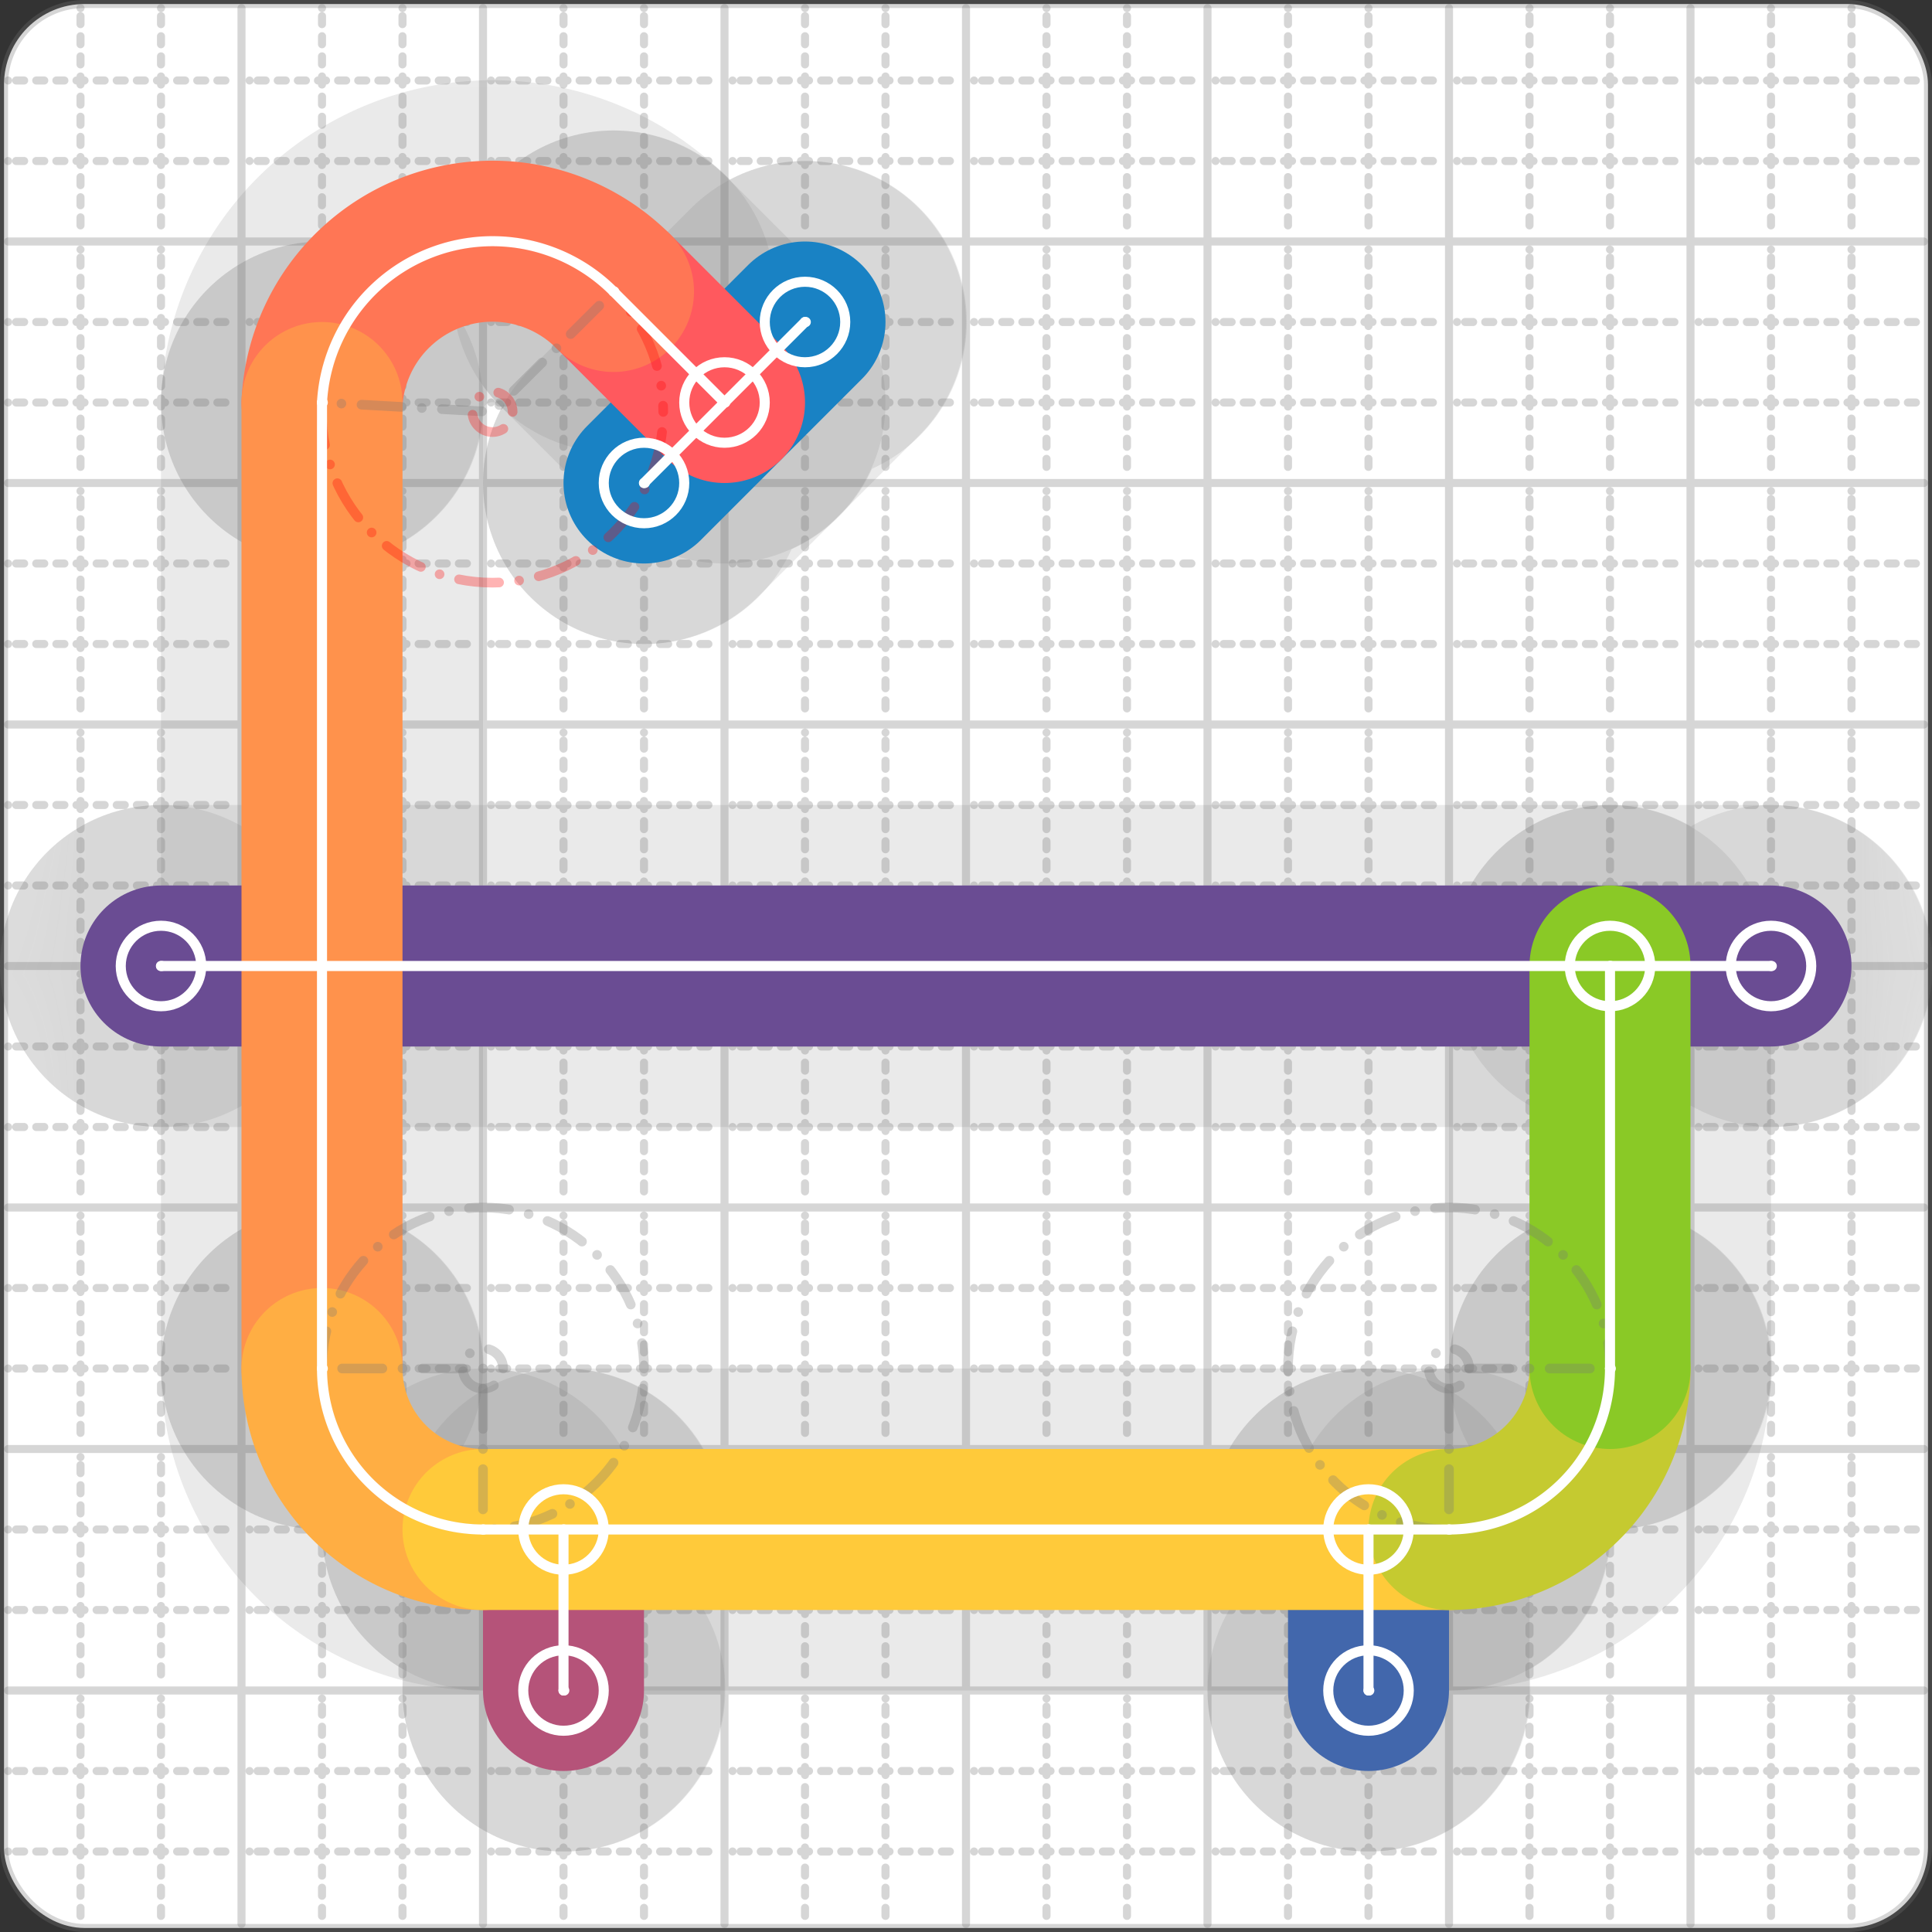 <svg xmlns="http://www.w3.org/2000/svg" width="24" height="24" viewBox="0 0 24 24" fill="none" stroke="currentColor" stroke-width="2" stroke-linecap="round" stroke-linejoin="round"><rect x="0" y="0" width="24" height="24" fill="#333333" stroke="none"/><style>
  @media screen and (prefers-color-scheme: light) {
    .svg-preview-grid-rect { fill: none }
  }
  @media screen and (prefers-color-scheme: dark) {
    .svg-preview-grid-rect { fill: none }
    .svg
    .svg-preview-grid-group,
    .svg-preview-radii-group,
    .svg-preview-shadow-mask-group,
    .svg-preview-shadow-group {
      stroke: #fff;
    }
  }
</style><g class="svg-preview-grid-group" stroke-linecap="butt" stroke-width="0.1" stroke="#777" stroke-opacity="0.3"><rect class="svg-preview-grid-rect" width="23.9" height="23.9" x="0.05" y="0.05" rx="1" fill="#fff"></rect><path stroke-dasharray="0 0.1 0.1 0.15 0.1 0.15 0.1 0.15 0.1 0.15 0.1 0.15 0.1 0.15 0.1 0.15 0.1 0.15 0.1 0.15 0.1 0.15 0.1 0.15 0 0.15" stroke-width="0.1" d="M0.1 1h23.8M1 0.1v23.8M0.1 2h23.8M2 0.1v23.8M0.1 4h23.8M4 0.1v23.8M0.1 5h23.8M5 0.1v23.8M0.1 7h23.8M7 0.1v23.8M0.1 8h23.8M8 0.1v23.8M0.1 10h23.8M10 0.1v23.8M0.1 11h23.8M11 0.1v23.8M0.1 13h23.8M13 0.1v23.8M0.1 14h23.8M14 0.1v23.8M0.1 16h23.8M16 0.1v23.8M0.1 17h23.8M17 0.1v23.8M0.1 19h23.8M19 0.1v23.8M0.1 20h23.8M20 0.1v23.8M0.1 22h23.8M22 0.1v23.8M0.1 23h23.8M23 0.1v23.8"></path><path d="M0.1 3h23.8M3 0.1v23.8M0.1 6h23.8M6 0.1v23.8M0.1 9h23.8M9 0.1v23.8M0.1 12h23.8M12 0.1v23.8M0.1 15h23.8M15 0.1v23.8M0.1 18h23.8M18 0.1v23.8M0.1 21h23.8M21 0.1v23.8"></path></g><g class="svg-preview-shadow-mask-group" stroke-width="4" stroke="#777" stroke-opacity="0.15"><mask id="svg-preview-shadow-mask-0" maskUnits="userSpaceOnUse" stroke-opacity="1" stroke-width="4" stroke="#000"><rect x="0" y="0" width="24" height="24" fill="#fff" stroke="none" rx="1"></rect><path d="M10 4h.01M8 6h.01"></path></mask><mask id="svg-preview-shadow-mask-1" maskUnits="userSpaceOnUse" stroke-opacity="1" stroke-width="4" stroke="#000"><rect x="0" y="0" width="24" height="24" fill="#fff" stroke="none" rx="1"></rect><path d="M17 19h.01M17 21h.01"></path></mask><mask id="svg-preview-shadow-mask-2" maskUnits="userSpaceOnUse" stroke-opacity="1" stroke-width="4" stroke="#000"><rect x="0" y="0" width="24" height="24" fill="#fff" stroke="none" rx="1"></rect><path d="M2 12h.01M22 12h.01"></path></mask><mask id="svg-preview-shadow-mask-3" maskUnits="userSpaceOnUse" stroke-opacity="1" stroke-width="4" stroke="#000"><rect x="0" y="0" width="24" height="24" fill="#fff" stroke="none" rx="1"></rect><path d="M7 19h.01M7 21h.01"></path></mask><mask id="svg-preview-shadow-mask-4" maskUnits="userSpaceOnUse" stroke-opacity="1" stroke-width="4" stroke="#000"><rect x="0" y="0" width="24" height="24" fill="#fff" stroke="none" rx="1"></rect><path d="M9 5h.01M7.621 3.621h.01M4 5h.01M4 17h.01M6 19h.01M18 19h.01M20 17h.01M20 12h.01"></path></mask></g><g class="svg-preview-shadow-group" stroke-width="4" stroke="#777" stroke-opacity="0.15"><path mask="url(#svg-preview-shadow-mask-0)" d="M 10 4 L 8 6"></path><path mask="url(#svg-preview-shadow-mask-1)" d="M 17 19 L 17 21"></path><path mask="url(#svg-preview-shadow-mask-2)" d="M 2 12 L 22 12"></path><path mask="url(#svg-preview-shadow-mask-3)" d="M 7 19 L 7 21"></path><path mask="url(#svg-preview-shadow-mask-4)" d="M 9 5 L 7.621 3.621"></path><path mask="url(#svg-preview-shadow-mask-4)" d="M 7.621 3.621 A2.121 2.121 0 0 0 4 5"></path><path mask="url(#svg-preview-shadow-mask-4)" d="M 4 5 L 4 17"></path><path mask="url(#svg-preview-shadow-mask-4)" d="M 4 17 A2 2 0 0 0 6 19"></path><path mask="url(#svg-preview-shadow-mask-4)" d="M 6 19 L 18 19"></path><path mask="url(#svg-preview-shadow-mask-4)" d="M 18 19 A2 2 0 0 0 20 17"></path><path mask="url(#svg-preview-shadow-mask-4)" d="M 20 17 L 20 12"></path><path d="M10 4h.01M8 6h.01M17 19h.01M17 21h.01M2 12h.01M22 12h.01M7 19h.01M7 21h.01M9 5h.01M7.621 3.621h.01M4 5h.01M4 17h.01M6 19h.01M18 19h.01M20 17h.01M20 12h.01"></path></g><g class="svg-preview-handles-group" stroke-width="0.12" stroke="#777" stroke-opacity="0.6"></g><g class="svg-preview-colored-path-group"><path d="M 10 4 L 8 6" stroke="#1982c4"></path><path d="M 17 19 L 17 21" stroke="#4267AC"></path><path d="M 2 12 L 22 12" stroke="#6a4c93"></path><path d="M 7 19 L 7 21" stroke="#B55379"></path><path d="M 9 5 L 7.621 3.621" stroke="#FF595E"></path><path d="M 7.621 3.621 A2.121 2.121 0 0 0 4 5" stroke="#FF7655"></path><path d="M 4 5 L 4 17" stroke="#ff924c"></path><path d="M 4 17 A2 2 0 0 0 6 19" stroke="#FFAE43"></path><path d="M 6 19 L 18 19" stroke="#ffca3a"></path><path d="M 18 19 A2 2 0 0 0 20 17" stroke="#C5CA30"></path><path d="M 20 17 L 20 12" stroke="#8ac926"></path></g><g class="svg-preview-radii-group" stroke-width="0.12" stroke-dasharray="0 0.25 0.25" stroke="#777" stroke-opacity="0.3"><path d="M7.621 3.621 6.118 5.117 4 5"></path><circle cy="5.117" cx="6.118" r="0.25" stroke-dasharray="0" stroke="red"></circle><circle cy="5.117" cx="6.118" r="2.121" stroke="red"></circle><path d="M4 17 6 17 6 19"></path><circle cy="17" cx="6" r="0.25" stroke-dasharray="0"></circle><circle cy="17" cx="6" r="2"></circle><path d="M18 19 18 17 20 17"></path><circle cy="17" cx="18" r="0.25" stroke-dasharray="0"></circle><circle cy="17" cx="18" r="2"></circle></g><g class="svg-preview-control-path-marker-mask-group" stroke-width="1" stroke="#000"><mask id="svg-preview-control-path-marker-mask-0" maskUnits="userSpaceOnUse"><rect x="0" y="0" width="24" height="24" fill="#fff" stroke="none" rx="1"></rect><path d="M10 4h.01"></path><path d="M8 6h.01"></path></mask><mask id="svg-preview-control-path-marker-mask-1" maskUnits="userSpaceOnUse"><rect x="0" y="0" width="24" height="24" fill="#fff" stroke="none" rx="1"></rect><path d="M17 19h.01"></path><path d="M17 21h.01"></path></mask><mask id="svg-preview-control-path-marker-mask-2" maskUnits="userSpaceOnUse"><rect x="0" y="0" width="24" height="24" fill="#fff" stroke="none" rx="1"></rect><path d="M2 12h.01"></path><path d="M22 12h.01"></path></mask><mask id="svg-preview-control-path-marker-mask-3" maskUnits="userSpaceOnUse"><rect x="0" y="0" width="24" height="24" fill="#fff" stroke="none" rx="1"></rect><path d="M7 19h.01"></path><path d="M7 21h.01"></path></mask><mask id="svg-preview-control-path-marker-mask-4" maskUnits="userSpaceOnUse"><rect x="0" y="0" width="24" height="24" fill="#fff" stroke="none" rx="1"></rect><path d="M9 5h.01"></path><path d="M7.621 3.621h.01"></path></mask><mask id="svg-preview-control-path-marker-mask-5" maskUnits="userSpaceOnUse"><rect x="0" y="0" width="24" height="24" fill="#fff" stroke="none" rx="1"></rect><path d="M7.621 3.621h.01"></path><path d="M4 5h.01"></path></mask><mask id="svg-preview-control-path-marker-mask-6" maskUnits="userSpaceOnUse"><rect x="0" y="0" width="24" height="24" fill="#fff" stroke="none" rx="1"></rect><path d="M4 5h.01"></path><path d="M4 17h.01"></path></mask><mask id="svg-preview-control-path-marker-mask-7" maskUnits="userSpaceOnUse"><rect x="0" y="0" width="24" height="24" fill="#fff" stroke="none" rx="1"></rect><path d="M4 17h.01"></path><path d="M6 19h.01"></path></mask><mask id="svg-preview-control-path-marker-mask-8" maskUnits="userSpaceOnUse"><rect x="0" y="0" width="24" height="24" fill="#fff" stroke="none" rx="1"></rect><path d="M6 19h.01"></path><path d="M18 19h.01"></path></mask><mask id="svg-preview-control-path-marker-mask-9" maskUnits="userSpaceOnUse"><rect x="0" y="0" width="24" height="24" fill="#fff" stroke="none" rx="1"></rect><path d="M18 19h.01"></path><path d="M20 17h.01"></path></mask><mask id="svg-preview-control-path-marker-mask-10" maskUnits="userSpaceOnUse"><rect x="0" y="0" width="24" height="24" fill="#fff" stroke="none" rx="1"></rect><path d="M20 17h.01"></path><path d="M20 12h.01"></path></mask></g><g class="svg-preview-control-path-group" stroke="#fff" stroke-width="0.125"><path mask="url(#svg-preview-control-path-marker-mask-0)" d="M 10 4 L 8 6"></path><path mask="url(#svg-preview-control-path-marker-mask-1)" d="M 17 19 L 17 21"></path><path mask="url(#svg-preview-control-path-marker-mask-2)" d="M 2 12 L 22 12"></path><path mask="url(#svg-preview-control-path-marker-mask-3)" d="M 7 19 L 7 21"></path><path mask="url(#svg-preview-control-path-marker-mask-4)" d="M 9 5 L 7.621 3.621"></path><path mask="url(#svg-preview-control-path-marker-mask-5)" d="M 7.621 3.621 A2.121 2.121 0 0 0 4 5"></path><path mask="url(#svg-preview-control-path-marker-mask-6)" d="M 4 5 L 4 17"></path><path mask="url(#svg-preview-control-path-marker-mask-7)" d="M 4 17 A2 2 0 0 0 6 19"></path><path mask="url(#svg-preview-control-path-marker-mask-8)" d="M 6 19 L 18 19"></path><path mask="url(#svg-preview-control-path-marker-mask-9)" d="M 18 19 A2 2 0 0 0 20 17"></path><path mask="url(#svg-preview-control-path-marker-mask-10)" d="M 20 17 L 20 12"></path></g><g class="svg-preview-control-path-marker-group" stroke="#fff" stroke-width="0.125"><path d="M10 4h.01M8 6h.01M17 19h.01M17 21h.01M2 12h.01M22 12h.01M7 19h.01M7 21h.01M9 5h.01M7.621 3.621h.01M7.621 3.621h.01M4 5h.01M4 5h.01M4 17h.01M4 17h.01M6 19h.01M6 19h.01M18 19h.01M18 19h.01M20 17h.01M20 17h.01M20 12h.01"></path><circle cx="10" cy="4" r="0.5"></circle><circle cx="8" cy="6" r="0.5"></circle><circle cx="17" cy="19" r="0.5"></circle><circle cx="17" cy="21" r="0.5"></circle><circle cx="2" cy="12" r="0.5"></circle><circle cx="22" cy="12" r="0.5"></circle><circle cx="7" cy="19" r="0.5"></circle><circle cx="7" cy="21" r="0.5"></circle><circle cx="9" cy="5" r="0.5"></circle><circle cx="20" cy="12" r="0.5"></circle></g><g class="svg-preview-handles-group" stroke-width="0.12" stroke="#FFF" stroke-opacity="0.3"></g></svg>